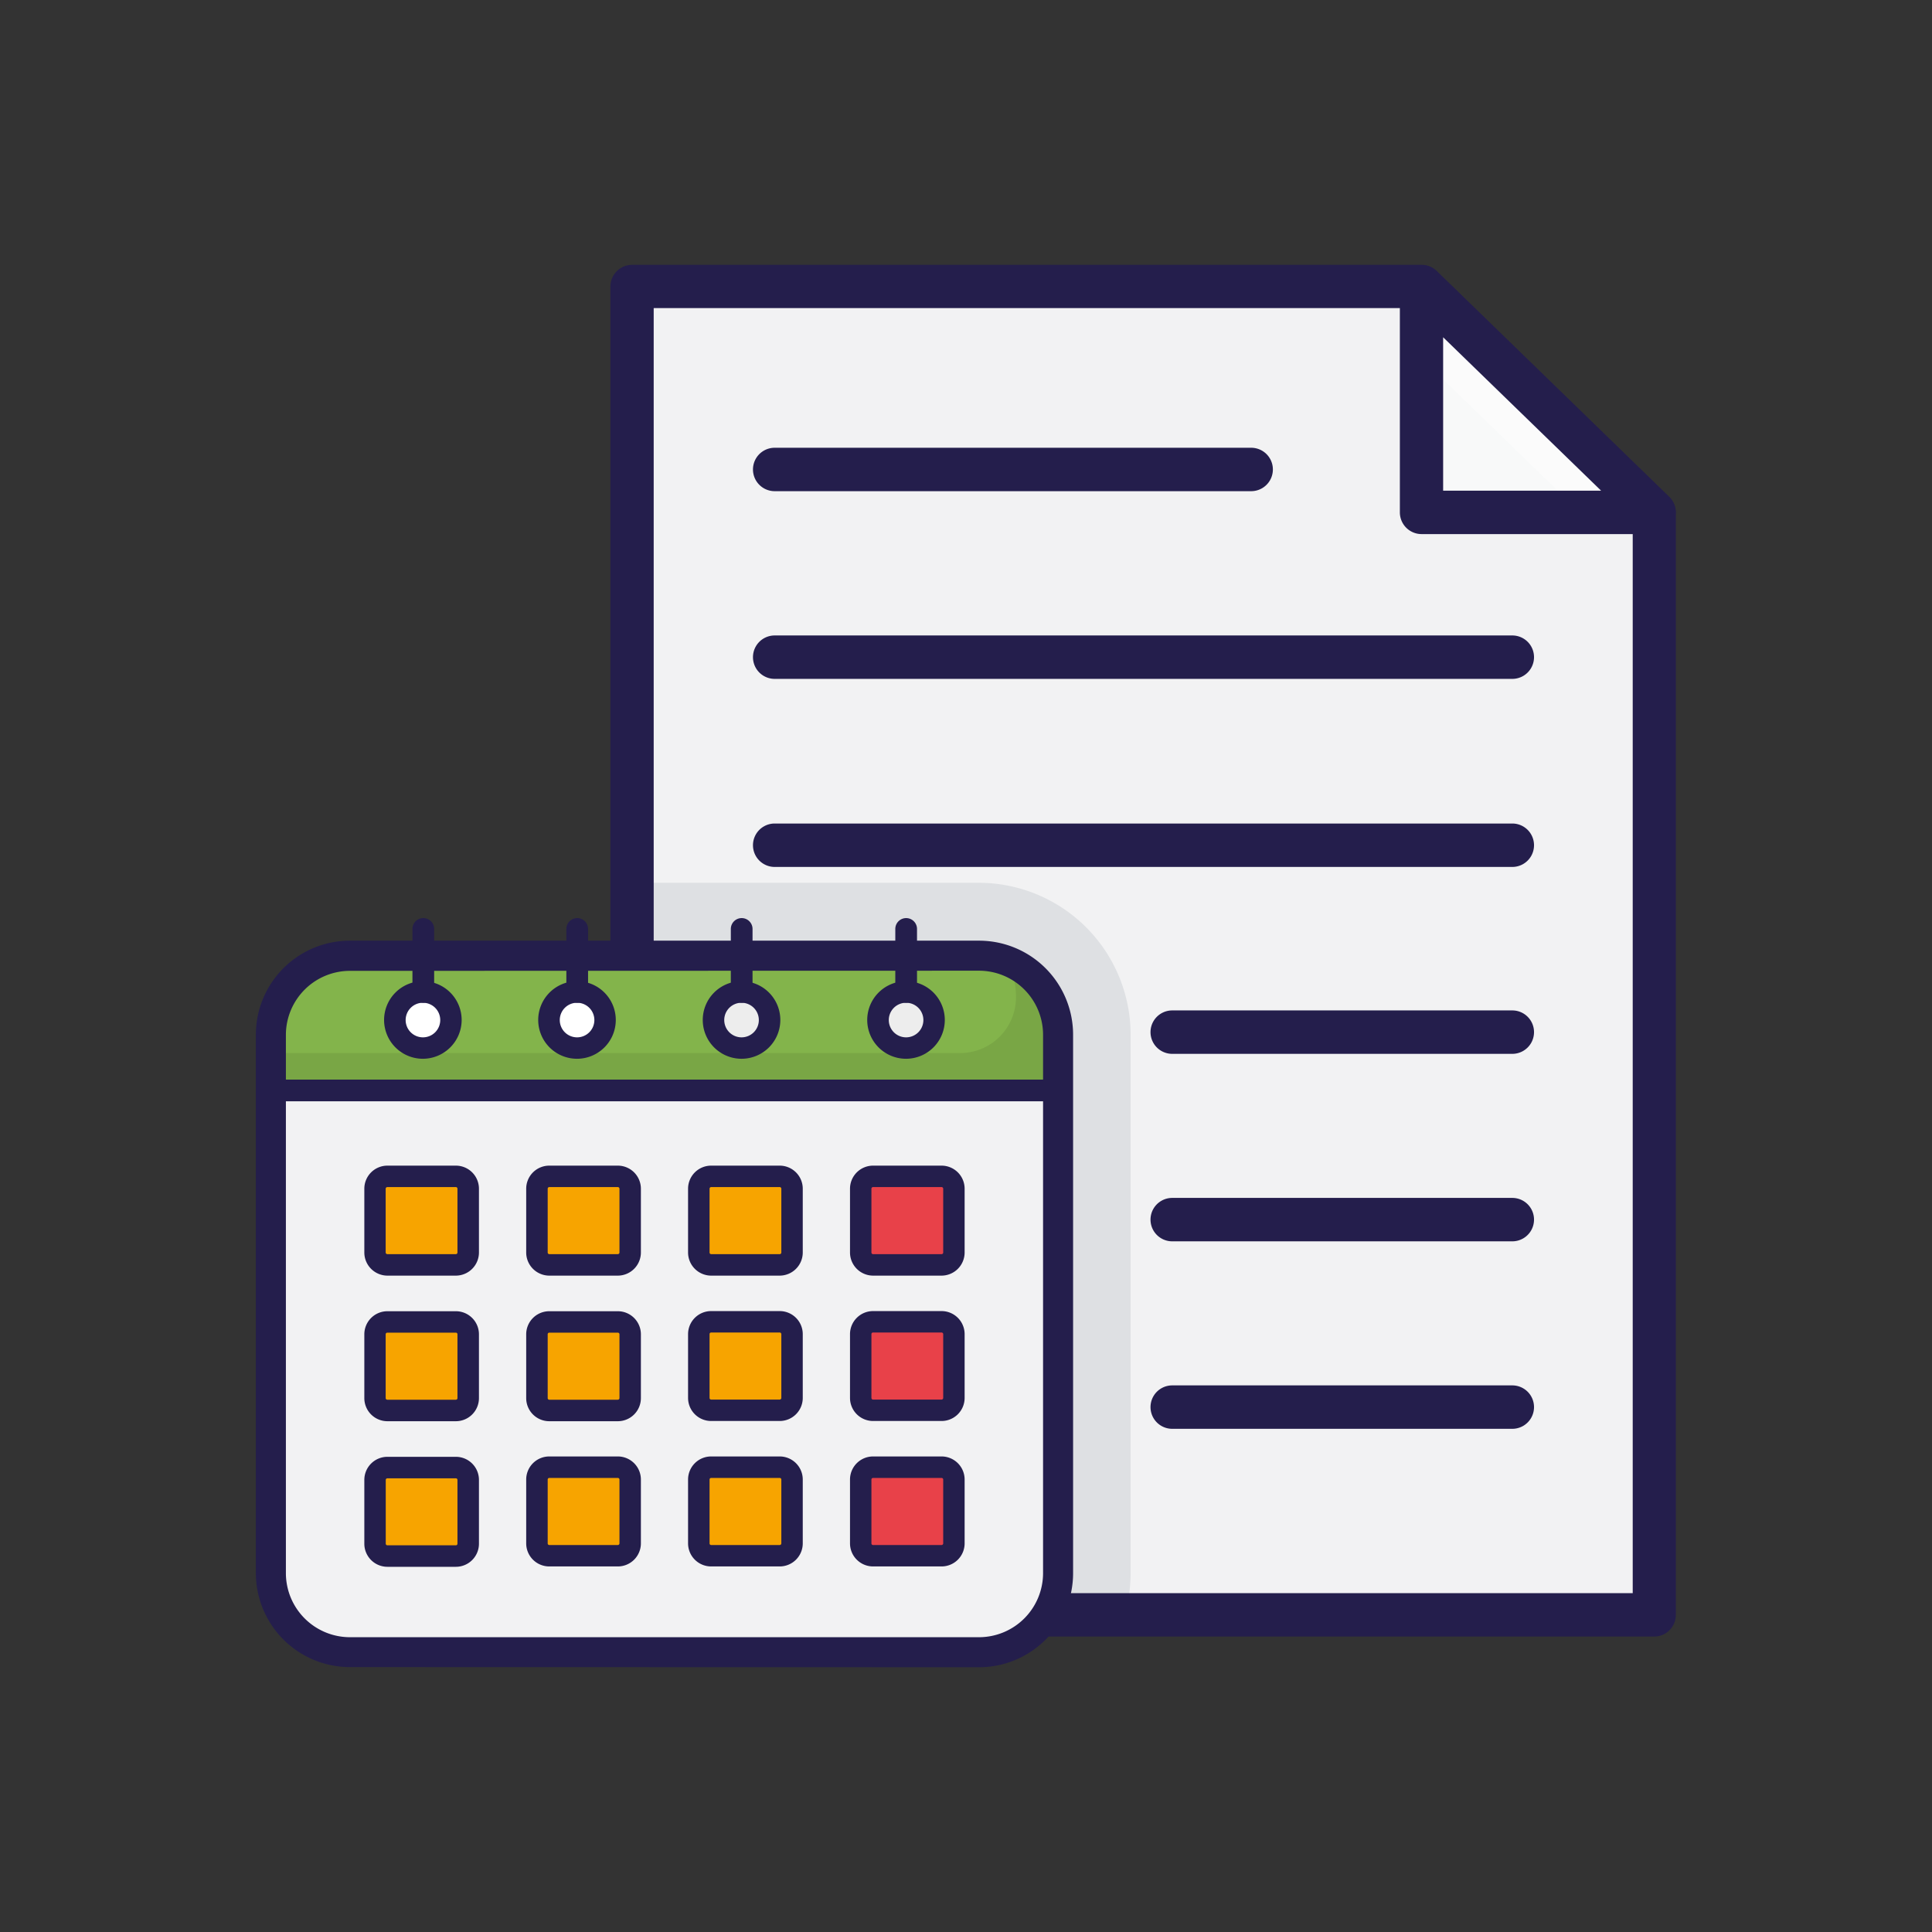 <svg xmlns="http://www.w3.org/2000/svg" viewBox="0 0 267 267"><rect x="0" y="0" width="267" height="267" fill="#333333" stroke="none"/><defs><style>.cls-1{fill:#f2f2f3;}.cls-2{fill:#284057;opacity:0.1;}.cls-3{fill:#241e4c;}.cls-4{fill:#f8f9f9;}.cls-5{opacity:0.4;}.cls-6{fill:#fff;}.cls-7{fill:#f7a400;}.cls-8{fill:#e84149;}.cls-9{fill:#83b44b;}.cls-10{opacity:0.08;}.cls-11{fill:#000001;}.cls-12{fill:#ededed;}</style></defs><g id="Слой_4" data-name="Слой 4"><polygon class="cls-1" points="87.36 39.6 87.36 223.19 228.62 223.19 228.62 70.83 196.46 39.6 87.36 39.6"/><path class="cls-2" d="M91.31,211.38c10.17,19.07,40.58,7.77,64.36,10.89a20.82,20.82,0,0,0,.58-4.84V143a21,21,0,0,0-20.95-21H86.21C83.08,152.71,78.15,185.06,91.31,211.38Z"/><path class="cls-3" d="M228.62,226.17H87.36a3,3,0,0,1-3-3V39.6a3,3,0,0,1,3-3h109.1a3,3,0,0,1,2.08.84L230.7,68.69a3,3,0,0,1,.9,2.14V223.18A3,3,0,0,1,228.62,226.17Zm-138.28-6h135.3V72.09L195.25,42.58H90.34Z"/><polygon class="cls-4" points="196.46 39.6 196.46 70.83 228.62 70.83 196.46 39.6"/><g class="cls-5"><polygon class="cls-6" points="196.46 39.6 196.46 49.53 218.39 70.83 228.62 70.83 196.46 39.6"/></g><path class="cls-3" d="M228.62,73.81H196.46a3,3,0,0,1-3-3V39.6a3,3,0,0,1,5.06-2.15L230.7,68.69a3,3,0,0,1-2.08,5.12Zm-29.18-6h21.83l-21.83-21.2Z"/><path class="cls-3" d="M172.91,67.88H107.06a3,3,0,1,1,0-6h65.85a3,3,0,1,1,0,6Z"/><path class="cls-3" d="M209,93.82H107.06a3,3,0,1,1,0-6H209a3,3,0,1,1,0,6Z"/><path class="cls-3" d="M209,119.81H107.06a3,3,0,1,1,0-6H209a3,3,0,0,1,0,6Z"/><path class="cls-3" d="M209,145.64H162a3,3,0,0,1,0-6H209a3,3,0,0,1,0,6Z"/><path class="cls-3" d="M209,171.55H162a3,3,0,0,1,0-6H209a3,3,0,0,1,0,6Z"/><path class="cls-3" d="M209,197.46H162a3,3,0,0,1,0-6H209a3,3,0,0,1,0,6Z"/><rect class="cls-1" x="37.45" y="132.11" width="108.75" height="96.22" rx="10.91"/><rect class="cls-7" x="51.83" y="162.57" width="12.88" height="12.23" rx="1.71"/><rect class="cls-7" x="74.2" y="162.57" width="12.88" height="12.23" rx="1.71"/><rect class="cls-7" x="96.58" y="162.57" width="12.88" height="12.23" rx="1.71"/><rect class="cls-8" x="118.95" y="162.57" width="12.88" height="12.23" rx="1.71"/><rect class="cls-8" x="118.95" y="182.67" width="12.88" height="12.23" rx="1.71"/><rect class="cls-7" x="51.83" y="182.69" width="12.88" height="12.23" rx="1.71"/><rect class="cls-7" x="74.2" y="182.69" width="12.88" height="12.23" rx="1.71"/><rect class="cls-7" x="96.58" y="182.67" width="12.88" height="12.23" rx="1.71"/><rect class="cls-7" x="74.2" y="202.77" width="12.88" height="12.23" rx="1.71"/><rect class="cls-7" x="96.58" y="202.77" width="12.88" height="12.23" rx="1.71"/><rect class="cls-8" x="118.95" y="202.77" width="12.88" height="12.23" rx="1.71"/><rect class="cls-7" x="51.83" y="202.81" width="12.88" height="12.23" rx="1.71"/><path class="cls-9" d="M146.21,150.72V143A10.91,10.91,0,0,0,135.3,132.1H48.36A10.92,10.92,0,0,0,37.45,143v7.71Z"/><g class="cls-10"><path class="cls-11" d="M146.2,143v7.7H37.45v-5.17h95.26a7.71,7.71,0,0,0,7.7-7.71h0a10.6,10.6,0,0,0-1.22-5A10.83,10.83,0,0,1,146.2,143Z"/></g><path class="cls-6" d="M62.32,141a3.87,3.87,0,1,1-3.87-3.87A3.87,3.87,0,0,1,62.32,141Z"/><path class="cls-6" d="M83.62,141a3.87,3.87,0,1,1-3.87-3.87A3.87,3.87,0,0,1,83.62,141Z"/><path class="cls-12" d="M106.35,141a3.87,3.87,0,1,1-3.87-3.87A3.86,3.86,0,0,1,106.35,141Z"/><path class="cls-12" d="M129.09,141a3.88,3.88,0,1,1-3.87-3.87A3.87,3.87,0,0,1,129.09,141Z"/><path class="cls-3" d="M58.45,146.32A5.36,5.36,0,1,1,63.8,141,5.37,5.37,0,0,1,58.45,146.32Zm0-7.74A2.39,2.39,0,1,0,60.84,141,2.39,2.39,0,0,0,58.45,138.58Z"/><path class="cls-3" d="M58.45,138.58A1.49,1.49,0,0,1,57,137.09v-8.71a1.48,1.48,0,0,1,3,0v8.71A1.49,1.49,0,0,1,58.45,138.58Z"/><path class="cls-3" d="M79.75,146.32A5.36,5.36,0,1,1,85.1,141,5.36,5.36,0,0,1,79.75,146.32Zm0-7.74A2.39,2.39,0,1,0,82.14,141,2.39,2.39,0,0,0,79.75,138.58Z"/><path class="cls-3" d="M79.75,138.58a1.49,1.49,0,0,1-1.48-1.49v-8.71a1.48,1.48,0,0,1,3,0v8.71A1.49,1.49,0,0,1,79.75,138.58Z"/><path class="cls-3" d="M102.48,146.32a5.36,5.36,0,1,1,5.36-5.36A5.36,5.36,0,0,1,102.48,146.32Zm0-7.74a2.39,2.39,0,1,0,2.39,2.38A2.39,2.39,0,0,0,102.48,138.58Z"/><path class="cls-3" d="M102.48,138.58a1.49,1.49,0,0,1-1.48-1.49v-8.71a1.48,1.48,0,0,1,3,0v8.71A1.49,1.49,0,0,1,102.48,138.58Z"/><path class="cls-3" d="M125.22,146.32a5.36,5.36,0,1,1,5.35-5.36A5.36,5.36,0,0,1,125.22,146.32Zm0-7.74a2.39,2.39,0,1,0,2.39,2.38A2.39,2.39,0,0,0,125.22,138.58Z"/><path class="cls-3" d="M125.22,138.58a1.49,1.49,0,0,1-1.49-1.49v-8.71a1.49,1.49,0,0,1,3,0v8.71A1.49,1.49,0,0,1,125.22,138.58Z"/><path class="cls-3" d="M48.36,230.39a13,13,0,0,1-13-13V143a13,13,0,0,1,13-13H135.3a13,13,0,0,1,13,13v74.41a13,13,0,0,1-13,13Zm0-96.22A8.86,8.86,0,0,0,39.51,143v74.41a8.86,8.86,0,0,0,8.85,8.85H135.3a8.86,8.86,0,0,0,8.85-8.85V143a8.86,8.86,0,0,0-8.85-8.85Z"/><path class="cls-3" d="M146.21,152.2H37.45A1.48,1.48,0,0,1,36,150.72V143a12.41,12.41,0,0,1,12.39-12.39H135.3A12.41,12.41,0,0,1,147.69,143v7.71A1.48,1.48,0,0,1,146.21,152.2Zm-107.28-3h105.8V143a9.43,9.43,0,0,0-9.43-9.42H48.36A9.43,9.43,0,0,0,38.93,143Z"/><path class="cls-3" d="M63,176.29H53.54a3.2,3.2,0,0,1-3.19-3.19v-8.82a3.19,3.19,0,0,1,3.19-3.19H63a3.19,3.19,0,0,1,3.19,3.19v8.82A3.2,3.2,0,0,1,63,176.29Zm-9.47-12.24a.24.24,0,0,0-.23.23v8.82a.23.23,0,0,0,.23.22H63a.22.22,0,0,0,.22-.22v-8.82a.23.23,0,0,0-.22-.23Z"/><path class="cls-3" d="M85.38,176.29H75.91a3.2,3.2,0,0,1-3.19-3.19v-8.82a3.19,3.19,0,0,1,3.19-3.19h9.47a3.19,3.19,0,0,1,3.19,3.19v8.82A3.2,3.2,0,0,1,85.38,176.29Zm-9.47-12.24a.23.23,0,0,0-.22.23v8.82a.22.22,0,0,0,.22.22h9.47a.23.23,0,0,0,.23-.22v-8.82a.24.24,0,0,0-.23-.23Z"/><path class="cls-3" d="M107.75,176.29H98.28a3.2,3.2,0,0,1-3.19-3.19v-8.82a3.19,3.19,0,0,1,3.19-3.19h9.47a3.19,3.19,0,0,1,3.19,3.19v8.82A3.2,3.2,0,0,1,107.75,176.29Zm-9.47-12.24a.23.23,0,0,0-.22.23v8.82a.22.22,0,0,0,.22.22h9.47a.22.22,0,0,0,.23-.22v-8.82a.23.23,0,0,0-.23-.23Z"/><path class="cls-3" d="M130.12,176.29h-9.47a3.2,3.2,0,0,1-3.18-3.19v-8.82a3.19,3.19,0,0,1,3.18-3.19h9.47a3.19,3.19,0,0,1,3.19,3.19v8.82A3.2,3.2,0,0,1,130.12,176.29Zm-9.47-12.24a.23.23,0,0,0-.22.23v8.82a.22.22,0,0,0,.22.22h9.47a.22.22,0,0,0,.23-.22v-8.82a.23.23,0,0,0-.23-.23Z"/><path class="cls-3" d="M107.75,196.38H98.28a3.19,3.19,0,0,1-3.19-3.19v-8.81a3.19,3.19,0,0,1,3.19-3.19h9.47a3.19,3.19,0,0,1,3.19,3.19v8.81A3.19,3.19,0,0,1,107.75,196.38Zm-9.47-12.23a.22.22,0,0,0-.22.23v8.81a.22.22,0,0,0,.22.23h9.47a.23.23,0,0,0,.23-.23v-8.81a.23.23,0,0,0-.23-.23Z"/><path class="cls-3" d="M130.12,196.38h-9.47a3.19,3.19,0,0,1-3.18-3.19v-8.81a3.19,3.19,0,0,1,3.18-3.19h9.47a3.19,3.19,0,0,1,3.19,3.19v8.81A3.19,3.19,0,0,1,130.12,196.38Zm-9.47-12.23a.22.22,0,0,0-.22.23v8.81a.22.22,0,0,0,.22.23h9.47a.23.23,0,0,0,.23-.23v-8.81a.23.23,0,0,0-.23-.23Z"/><path class="cls-3" d="M63,196.41H53.54a3.19,3.19,0,0,1-3.19-3.19V184.4a3.19,3.19,0,0,1,3.19-3.19H63a3.19,3.19,0,0,1,3.19,3.19v8.82A3.19,3.19,0,0,1,63,196.41Zm-9.47-12.24a.23.23,0,0,0-.23.23v8.82a.23.23,0,0,0,.23.22H63a.22.22,0,0,0,.22-.22V184.4a.22.22,0,0,0-.22-.23Z"/><path class="cls-3" d="M85.38,196.41H75.91a3.19,3.19,0,0,1-3.19-3.19V184.4a3.19,3.19,0,0,1,3.19-3.19h9.47a3.19,3.19,0,0,1,3.19,3.19v8.82A3.19,3.19,0,0,1,85.38,196.41Zm-9.47-12.24a.22.22,0,0,0-.22.23v8.82a.22.22,0,0,0,.22.22h9.47a.23.23,0,0,0,.23-.22V184.4a.23.23,0,0,0-.23-.23Z"/><path class="cls-3" d="M85.38,216.48H75.91a3.19,3.19,0,0,1-3.19-3.19v-8.82a3.19,3.19,0,0,1,3.19-3.19h9.47a3.19,3.19,0,0,1,3.19,3.19v8.82A3.19,3.19,0,0,1,85.38,216.48Zm-9.47-12.23a.22.22,0,0,0-.22.22v8.82a.22.22,0,0,0,.22.23h9.47a.23.23,0,0,0,.23-.23v-8.82a.23.23,0,0,0-.23-.22Z"/><path class="cls-3" d="M107.75,216.48H98.28a3.19,3.19,0,0,1-3.19-3.19v-8.82a3.19,3.19,0,0,1,3.19-3.19h9.47a3.19,3.19,0,0,1,3.19,3.19v8.82A3.19,3.19,0,0,1,107.75,216.48Zm-9.47-12.23a.22.22,0,0,0-.22.22v8.82a.22.22,0,0,0,.22.23h9.47a.23.23,0,0,0,.23-.23v-8.82a.22.22,0,0,0-.23-.22Z"/><path class="cls-3" d="M130.12,216.48h-9.47a3.19,3.19,0,0,1-3.18-3.19v-8.82a3.19,3.19,0,0,1,3.18-3.19h9.47a3.19,3.19,0,0,1,3.19,3.19v8.82A3.19,3.19,0,0,1,130.12,216.48Zm-9.47-12.23a.22.22,0,0,0-.22.22v8.82a.22.22,0,0,0,.22.23h9.47a.23.23,0,0,0,.23-.23v-8.82a.22.22,0,0,0-.23-.22Z"/><path class="cls-3" d="M63,216.53H53.54a3.19,3.19,0,0,1-3.19-3.19v-8.82a3.19,3.19,0,0,1,3.19-3.19H63a3.19,3.19,0,0,1,3.19,3.19v8.82A3.19,3.19,0,0,1,63,216.53ZM53.54,204.3a.23.23,0,0,0-.23.22v8.82a.23.23,0,0,0,.23.22H63a.22.22,0,0,0,.22-.22v-8.82a.22.22,0,0,0-.22-.22Z"/></g></svg>